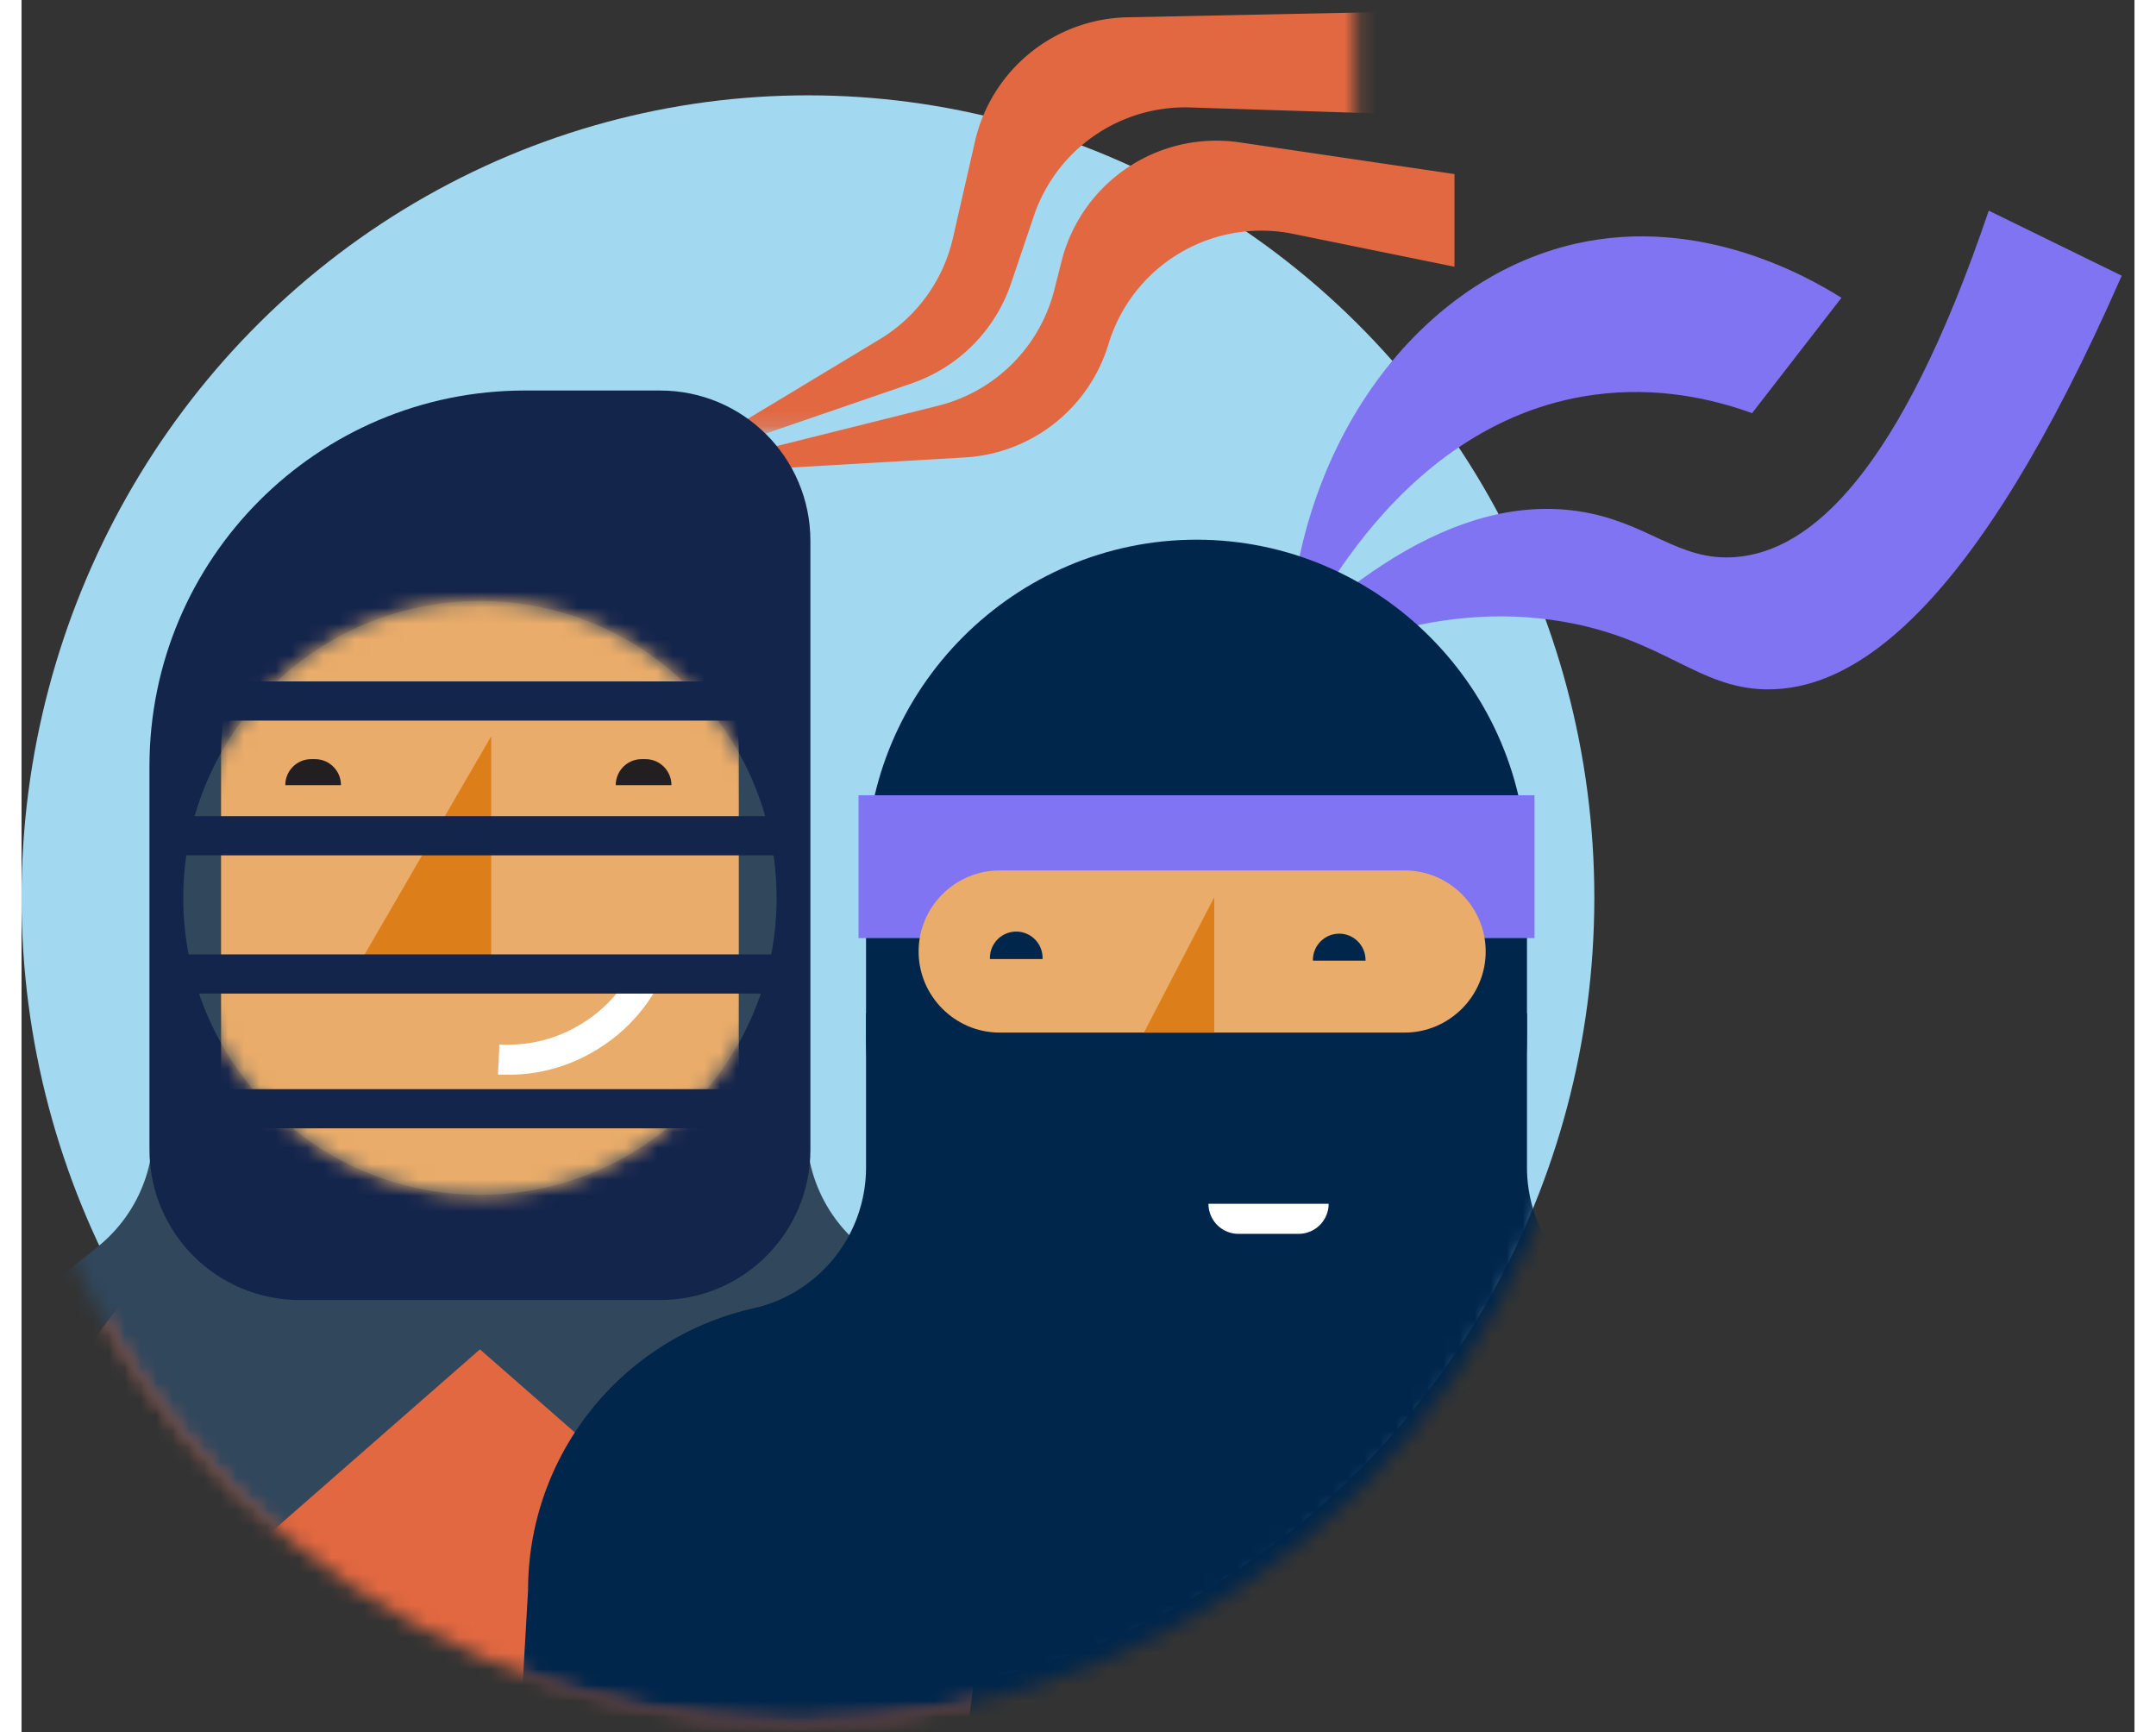 <?xml version="1.0"?>
<svg xmlns="http://www.w3.org/2000/svg" xmlns:xlink="http://www.w3.org/1999/xlink" viewBox="0 0 133 109" width="188" height="151" class="TK-TrialBox-Thumb">
  <rect x="0" y="0" width="133" height="109" fill="#333333" stroke="none"/>
  <defs>
    <path d="M.545 50.512c0 27.79 22.514 50.32 50.288 50.32 27.773 0 50.288-22.53 50.288-50.32 0-27.791-22.515-50.32-50.288-50.32C23.06.192.545 22.72.545 50.512" id="k"></path>
    <path id="a" d="M1.802 3.222L47.19 3.22l-.002 28.671-45.388.004z"></path>
    <path d="M.545 50.512c0 27.79 22.514 50.32 50.288 50.32 27.773 0 50.288-22.53 50.288-50.32 0-27.791-22.515-50.32-50.288-50.32C23.06.192.545 22.72.545 50.512z" id="e"></path>
    <path d="M.545 50.512c0 27.79 22.514 50.32 50.288 50.32 27.773 0 50.288-22.53 50.288-50.32 0-27.791-22.515-50.32-50.288-50.32C23.06.192.545 22.72.545 50.512z" id="g"></path>
    <path d="M.545 50.512c0 27.79 22.514 50.32 50.288 50.32 27.773 0 50.288-22.53 50.288-50.32 0-27.791-22.515-50.32-50.288-50.32C23.06.192.545 22.72.545 50.512" id="i"></path>
    <path d="M.545 50.512c0 27.79 22.514 50.32 50.288 50.32 27.773 0 50.288-22.53 50.288-50.32 0-27.791-22.515-50.32-50.288-50.32C23.06.192.545 22.72.545 50.512z" id="c"></path>
    <path d="M.686 18.764c0 10.32 8.36 18.686 18.674 18.686s18.674-8.366 18.674-18.686S29.674.08 19.36.08C9.047.08.686 8.444.686 18.764z" id="m"></path>
    <path d="M.545 50.512c0 27.79 22.514 50.32 50.288 50.32 27.773 0 50.288-22.53 50.288-50.32 0-27.791-22.515-50.32-50.288-50.32C23.06.192.545 22.72.545 50.512z" id="o"></path>
    <path d="M.545 50.512c0 27.79 22.514 50.32 50.288 50.32 27.773 0 50.288-22.53 50.288-50.32 0-27.791-22.515-50.32-50.288-50.32C23.06.192.545 22.72.545 50.512" id="q"></path>
    <path d="M.545 50.512c0 27.79 22.514 50.32 50.288 50.32 27.773 0 50.288-22.53 50.288-50.32 0-27.791-22.515-50.32-50.288-50.32C23.06.192.545 22.72.545 50.512" id="s"></path>
    <path d="M50.833 100.831c27.773 0 50.288-22.528 50.288-50.32 0-27.79-22.515-50.32-50.288-50.32C23.06.192.545 22.722.545 50.512c0 27.792 22.514 50.32 50.288 50.32z" id="u"></path>
  </defs>
  <g transform="translate(-2 -5)" fill="none" fill-rule="evenodd">
    <ellipse fill="#A3D8F1" cx="51.5" cy="61.5" rx="49.5" ry="50.5"></ellipse>
    <path d="M77.77 49.491c6.66-7.573 14.405-13.465 22.195-12.323 4.417.649 6.27 3.181 9.937 2.89 4.708-.376 10.31-5.24 15.925-21.801l8.37 4.094c-9.357 21.317-16.934 26.126-22.398 26.032-4.294-.074-6.431-3.161-12.727-4.253-8.34-1.448-15.955 1.998-21.301 5.361" fill="#8174f2"></path>
    <path d="M81.722 46.783c.054-13.353 7.96-24.14 18.088-26.444 7.882-1.794 14.674 2.1 16.744 3.402l-5.625 7.26c-2.479-.9-5.955-1.697-9.95-1.155-13 1.762-18.883 15.993-19.257 16.937" fill="#8174f2"></path>
    <path d="M42.216 34.903l19.167-1.115a10.05 10.05 0 009.034-7.127 10.05 10.05 0 0111.622-6.943l10.157 2.068.002-5.831-13.525-1.995a10.049 10.049 0 00-11.206 7.472l-.461 1.82a10.055 10.055 0 01-7.305 7.281l-17.485 4.37z" fill="#E26841"></path>
    <g transform="translate(38.794 .33)">
      <mask id="b" fill="#fff">
        <use xlink:href="#a"></use>
      </mask>
      <path d="M3.84 34.092l15.397-5.295a10.054 10.054 0 006.252-6.284l1.44-4.256a10.048 10.048 0 019.84-6.825l12.107.388.35-6.4-16.414.338a10.05 10.05 0 00-9.59 7.813l-1.388 6.078a10.057 10.057 0 01-4.61 6.373L3.84 34.092z" fill="#E26841" mask="url(#b)"></path>
    </g>
    <g>
      <g transform="translate(0 12.551)">
        <mask id="d" fill="#fff">
          <use xlink:href="#c"></use>
        </mask>
        <path d="M53.784 159.414l-43.494 5.203-8.587-65.96C-1.235 80.143 13.063 63.385 31.8 63.385c18.736 0 33.035 16.758 30.098 35.274l-8.114 60.756z" fill="#E26841" mask="url(#d)"></path>
      </g>
      <g transform="translate(0 12.551)">
        <mask id="f" fill="#fff">
          <use xlink:href="#e"></use>
        </mask>
        <path d="M27.31 74.265l22.692 19.868 20.328-10.88L54.923 70.92a9.347 9.347 0 01-3.503-7.297V49.666H27.31v24.599z" fill="#31475C" mask="url(#f)"></path>
      </g>
      <g transform="translate(0 12.551)">
        <mask id="h" fill="#fff">
          <use xlink:href="#g"></use>
        </mask>
        <path d="M34.4 74.265L11.708 94.133l-20.33-10.88L6.787 70.92a9.347 9.347 0 003.503-7.297V49.666H34.4v24.599z" fill="#31475C" mask="url(#h)"></path>
      </g>
      <g transform="translate(0 12.551)">
        <mask id="j" fill="#fff">
          <use xlink:href="#i"></use>
        </mask>
        <path d="M42.2 17.025h-8.509c-13.055 0-23.638 10.59-23.638 23.653v24.126c0 5.225 4.234 9.46 9.455 9.46h22.693c5.222 0 9.455-4.235 9.455-9.46V26.486c0-5.224-4.233-9.46-9.455-9.46" fill="#14254C" mask="url(#j)"></path>
      </g>
      <g transform="translate(0 12.551)">
        <mask id="l" fill="#fff">
          <use xlink:href="#k"></use>
        </mask>
        <path d="M49.529 48.956c0 10.32-8.361 18.686-18.675 18.686-10.313 0-18.673-8.366-18.673-18.686 0-10.319 8.36-18.685 18.673-18.685 10.314 0 18.675 8.366 18.675 18.685" fill="#31475C" mask="url(#l)"></path>
      </g>
    </g>
    <g transform="translate(11.495 42.743)">
      <mask id="n" fill="#fff">
        <use xlink:href="#m"></use>
      </mask>
      <path d="M3.066 43.54V9.707C3.066.704 10.36-6.596 19.36-6.596c8.999 0 16.294 7.3 16.294 16.304v36.47L3.066 43.54z" fill="#E9AC6A" mask="url(#n)"></path>
    </g>
    <g>
      <g transform="translate(0 12.551)">
        <mask id="p" fill="#fff">
          <use xlink:href="#o"></use>
        </mask>
        <path fill="#DC7F1B" mask="url(#p)" d="M23.054 53.45h8.51V38.786z"></path>
      </g>
      <path d="M31.989 72.623c1.996.1 4.102-.274 6.21-1.555a10.656 10.656 0 003.626-3.627l-1.613-.987a8.805 8.805 0 01-2.993 2.996c-1.738 1.056-3.484 1.366-5.135 1.283l-.095 1.89z" fill="#FFF" fill-rule="nonzero"></path>
      <g transform="translate(0 12.551)">
        <mask id="r" fill="#fff">
          <use xlink:href="#q"></use>
        </mask>
        <path d="M42.91 41.86h-3.507c0-.905.733-1.637 1.636-1.637h.235c.903 0 1.636.732 1.636 1.637" fill="#231F20" mask="url(#r)"></path>
      </g>
      <g transform="translate(0 12.551)">
        <mask id="t" fill="#fff">
          <use xlink:href="#s"></use>
        </mask>
        <path d="M22.108 41.86h-3.505c0-.905.732-1.637 1.635-1.637h.235c.903 0 1.635.732 1.635 1.637" fill="#231F20" mask="url(#t)"></path>
      </g>
      <path d="M12.18 50.35h38.767v-2.466H12.18zM12.18 58.83h38.767v-2.466H12.18zM12.18 76.01h36.403v-2.465H12.18zM12.18 67.53h38.767v-2.466H12.18z" fill="#14254C" fill-rule="nonzero"></path>
      <g transform="translate(0 12.551)">
        <mask id="v" fill="#fff">
          <use xlink:href="#u"></use>
        </mask>
        <path d="M96.761 65.917v-9.7H55.158v9.7a9.092 9.092 0 01-7.095 8.872 18.17 18.17 0 00-14.178 17.73l-1.013 17.657c28.388-4.74 56.776-9.482 85.163-14.224v-3.434a18.17 18.17 0 00-14.179-17.73 9.092 9.092 0 01-7.095-8.871" fill="#00264B" mask="url(#v)"></path>
      </g>
      <path d="M75.96 91.001c-11.441 0-20.802-9.366-20.802-20.814V59.779c0-11.447 9.361-20.814 20.802-20.814 11.441 0 20.801 9.367 20.801 20.814v10.408c0 11.448-9.36 20.814-20.801 20.814" fill="#00264B"></path>
      <path fill="#8174f2" d="M54.685 64.038h42.549v-8.989H54.685z"></path>
      <path d="M89.062 69.984H63.567c-2.805 0-5.1-2.296-5.1-5.102 0-2.806 2.295-5.102 5.1-5.102h25.495c2.804 0 5.1 2.296 5.1 5.102 0 2.806-2.296 5.102-5.1 5.102" fill="#E9AC6A"></path>
      <path d="M62.959 65.355a1.656 1.656 0 113.309 0M83.288 65.456a1.655 1.655 0 113.309 0" fill="#00264B"></path>
      <path fill="#DC7F1B" d="M72.65 69.984h4.427v-8.515z"></path>
      <path d="M78.605 82.65h3.78a1.892 1.892 0 001.892-1.891h-7.564c0 1.045.847 1.892 1.892 1.892z" fill="#FFF" fill-rule="nonzero"></path>
    </g>
  </g>
</svg>